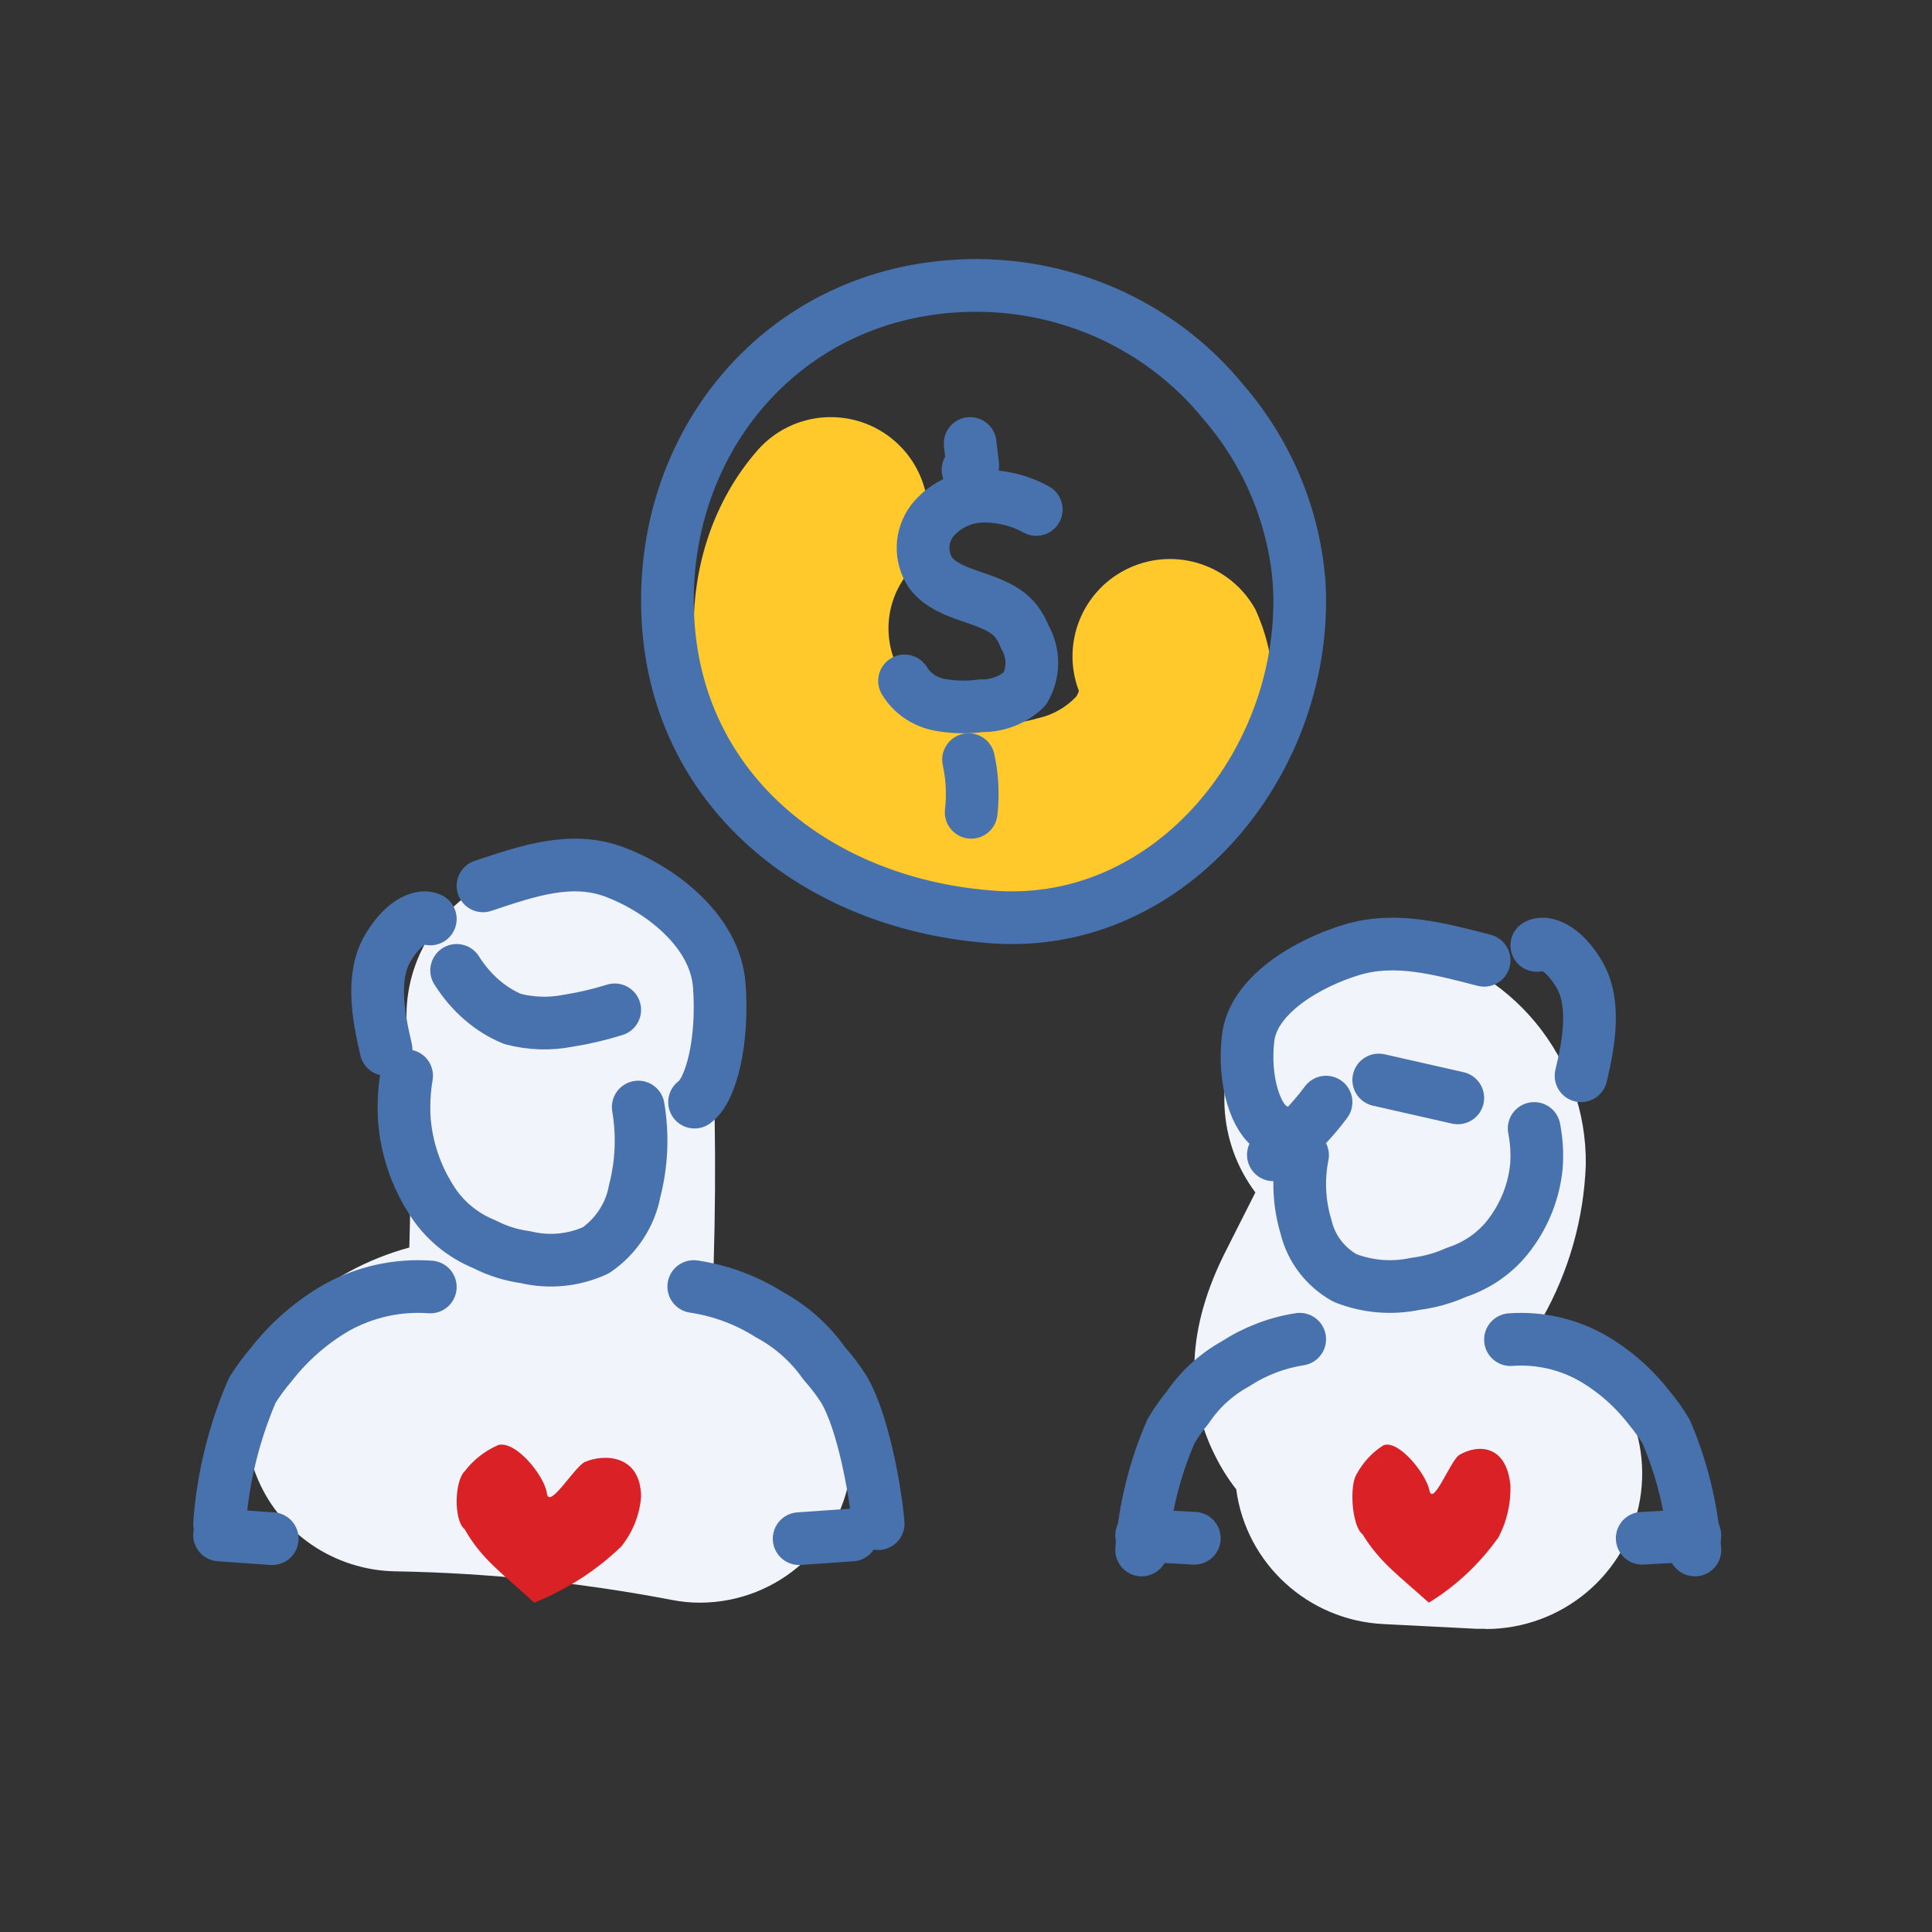 <?xml version="1.0" encoding="UTF-8"?>
<svg width="88px" height="88px" viewBox="0 0 88 88" version="1.1" xmlns="http://www.w3.org/2000/svg" xmlns:xlink="http://www.w3.org/1999/xlink">
    <rect x="0" y="0" width="88" height="88" fill="#333333" stroke="none"/>
    <title>Icons/Handrawn/88x88/Peertopeer@1x</title>
    <g id="Icons/Handrawn/88x88/Peertopeer" stroke="none" stroke-width="1" fill="none" fill-rule="evenodd">
        <g id="Asset-6" transform="translate(10, 13)">
            <path d="M35.609,28.799 C31.373,28.844 27.332,27.026 24.558,23.829 C20.637,19.137 20.609,11.964 24.503,7.512 C26.116,5.672 28.917,5.485 30.76,7.095 C32.604,8.706 32.79,11.503 31.178,13.343 C30.165,14.812 30.244,16.772 31.372,18.156 C32.882,19.737 35.152,20.341 37.25,19.72 C37.927,19.578 38.545,19.233 39.02,18.729 C39.074,18.65 39.114,18.562 39.141,18.47 C38.312,16.292 39.314,13.845 41.433,12.87 C43.553,11.895 46.067,12.724 47.187,14.768 C48.572,17.812 48.166,21.369 46.131,24.023 C44.483,26.108 42.187,27.583 39.604,28.216 C38.305,28.589 36.961,28.786 35.609,28.799 L35.609,28.799 Z" id="Path" fill="#FFC92B" fill-rule="nonzero"></path>
            <path d="M49.175,13.555 C49.645,21.5 43.439,29.307 35.314,28.774 C27.51,28.26 20.909,23.263 20.429,15.3 C19.949,7.337 25.469,0.485 33.594,0.026 C38.272,-0.25 42.795,1.717 45.715,5.298 C47.73,7.625 48.941,10.515 49.175,13.555 L49.175,13.555 Z" id="Path" stroke="#4872AE" stroke-width="2.4" stroke-linecap="round" stroke-linejoin="round"></path>
            <path d="M37.2,10.207 C36.44,9.786 35.573,9.577 34.696,9.602 C33.814,9.638 32.993,10.049 32.456,10.725 C31.934,11.423 31.905,12.357 32.384,13.084 C33.294,14.286 35.343,14.119 36.28,15.295 C36.448,15.516 36.582,15.758 36.681,16.014 C37.104,16.748 37.104,17.64 36.681,18.373 C36.156,18.88 35.439,19.159 34.696,19.145 C34.048,19.233 33.39,19.215 32.748,19.093 C32.097,18.958 31.536,18.567 31.2,18.014" id="Path" stroke="#4872AE" stroke-width="2.4" stroke-linecap="round" stroke-linejoin="round"></path>
            <path d="M34.188,7.2 L34.308,8.223 C34.308,8.301 34.308,8.421 34.092,8.397" id="Path" stroke="#4872AE" stroke-width="2.4" stroke-linecap="round" stroke-linejoin="round"></path>
            <path d="M34.116,21.6 C34.288,22.393 34.329,23.199 34.236,24" id="Path" stroke="#4872AE" stroke-width="2.4" stroke-linecap="round" stroke-linejoin="round"></path>
            <path d="M21.919,60 C21.473,60.003 21.027,59.96 20.589,59.872 C16.459,59.083 12.268,58.649 8.062,58.573 C5.207,58.546 2.661,56.787 1.649,54.144 C0.638,51.5 1.369,48.513 3.489,46.62 C4.964,45.302 6.729,44.344 8.644,43.822 C8.746,40.429 8.7,37.009 8.524,33.625 C8.395,31.174 9.597,28.842 11.676,27.507 C13.756,26.171 16.397,26.035 18.605,27.15 C20.813,28.265 22.252,30.461 22.381,32.912 C22.612,37.329 22.631,41.81 22.446,46.245 L23.194,46.392 C26.689,47.069 29.099,50.256 28.77,53.766 C28.441,57.277 25.481,59.971 21.919,60 Z" id="Path" fill="#F1F4FA" fill-rule="nonzero"></path>
            <path d="M57.645,61.191 L57.284,61.191 L53.011,60.974 C49.578,60.803 46.757,58.22 46.308,54.835 C45.94,54.366 45.622,53.861 45.358,53.327 C43.943,50.554 44.095,47.424 45.814,44.02 L47.181,41.314 C45.451,39.008 45.296,35.893 46.789,33.429 C48.283,30.966 51.128,29.644 53.989,30.084 C58.808,30.972 62.285,35.174 62.231,40.041 C62.144,42.503 61.464,44.909 60.246,47.056 L60.047,47.443 C63.32,48.593 65.283,51.916 64.697,55.315 C64.111,58.713 61.145,61.198 57.673,61.2 L57.645,61.191 Z" id="Shape" fill="#F1F4FA" fill-rule="nonzero"></path>
            <path d="M9.6,45.62 C8.118,45.512 6.637,45.838 5.336,46.556 C4.184,47.222 3.171,48.105 2.352,49.156 C2.035,49.526 1.746,49.92 1.488,50.334 C0.658,52.259 0.155,54.309 0,56.4" id="Path" stroke="#4872AE" stroke-width="2.4" stroke-linecap="round" stroke-linejoin="round"></path>
            <path d="M19.071,37.424 C19.287,38.698 19.232,40.002 18.907,41.255 C18.705,42.34 18.073,43.305 17.148,43.945 C16.146,44.412 15.007,44.524 13.929,44.261 C13.28,44.173 12.653,43.976 12.075,43.678 C11.053,43.265 10.195,42.544 9.628,41.621 C8.933,40.525 8.518,39.283 8.418,37.999 C8.375,37.331 8.409,36.66 8.521,36" id="Path" stroke="#4872AE" stroke-width="2.4" stroke-linecap="round" stroke-linejoin="round"></path>
            <path d="M10.8,31.2 C11.45,32.226 12.334,32.994 13.341,33.41 C14.177,33.631 15.039,33.659 15.882,33.493 C16.596,33.38 17.303,33.214 18,32.997" id="Path" stroke="#4872AE" stroke-width="2.4" stroke-linecap="round" stroke-linejoin="round"></path>
            <path d="M12,27.35 C14.064,26.663 16.038,25.975 18.022,26.728 C20.005,27.48 22.574,29.348 22.763,31.894 C22.953,34.44 22.385,36.67 21.636,37.2" id="Path" stroke="#4872AE" stroke-width="2.4" stroke-linecap="round" stroke-linejoin="round"></path>
            <path d="M9.6,28.858 C9.283,28.68 8.462,28.858 7.682,30.151 C6.902,31.443 7.219,33.256 7.585,34.8" id="Path" stroke="#4872AE" stroke-width="2.4" stroke-linecap="round" stroke-linejoin="round"></path>
            <line x1="0" y1="56.916" x2="2.4" y2="57.084" id="Path" stroke="#4872AE" stroke-width="2.4" stroke-linecap="round" stroke-linejoin="round"></line>
            <path d="M21.6,45.6 C22.82,45.782 23.986,46.214 25.02,46.867 C26.027,47.408 26.89,48.172 27.537,49.095 C27.871,49.466 28.173,49.864 28.439,50.283 C29.296,51.725 29.865,54.827 30,56.4" id="Path" stroke="#4872AE" stroke-width="2.4" stroke-linecap="round" stroke-linejoin="round"></path>
            <line x1="28.8" y1="56.916" x2="26.4" y2="57.084" id="Path" stroke="#4872AE" stroke-width="2.4" stroke-linecap="round" stroke-linejoin="round"></line>
            <path d="M58.8,48.018 C60.098,47.922 61.396,48.214 62.534,48.857 C63.545,49.445 64.433,50.229 65.149,51.163 C65.424,51.492 65.673,51.843 65.893,52.212 C66.622,53.921 67.064,55.742 67.2,57.6" id="Path" stroke="#4872AE" stroke-width="2.4" stroke-linecap="round" stroke-linejoin="round"></path>
            <path d="M49.33,39.617 C49.113,40.709 49.169,41.835 49.493,42.901 C49.728,43.875 50.368,44.711 51.261,45.21 C52.278,45.613 53.398,45.706 54.471,45.477 C55.119,45.396 55.75,45.219 56.343,44.952 C57.319,44.635 58.169,44.029 58.772,43.218 C59.455,42.309 59.873,41.238 59.982,40.117 C60.025,39.543 59.99,38.966 59.879,38.4" id="Path" stroke="#4872AE" stroke-width="2.4" stroke-linecap="round" stroke-linejoin="round"></path>
            <path d="M57.6,30.74 C55.538,30.207 53.567,29.666 51.586,30.258 C49.605,30.851 47.085,32.298 46.851,34.278 C46.617,36.259 47.229,38.002 47.976,38.4" id="Path" stroke="#4872AE" stroke-width="2.4" stroke-linecap="round" stroke-linejoin="round"></path>
            <path d="M60,30.062 C60.317,29.874 61.138,30.062 61.918,31.354 C62.698,32.647 62.381,34.479 62.015,36" id="Path" stroke="#4872AE" stroke-width="2.4" stroke-linecap="round" stroke-linejoin="round"></path>
            <line x1="67.2" y1="56.934" x2="64.8" y2="57.066" id="Path" stroke="#4872AE" stroke-width="2.4" stroke-linecap="round" stroke-linejoin="round"></line>
            <path d="M49.2,48 C48.151,48.163 47.15,48.548 46.261,49.128 C45.387,49.612 44.641,50.297 44.085,51.127 C43.809,51.458 43.56,51.811 43.341,52.181 C42.593,53.9 42.14,55.731 42,57.6" id="Path" stroke="#4872AE" stroke-width="2.4" stroke-linecap="round" stroke-linejoin="round"></path>
            <line x1="42" y1="56.934" x2="44.4" y2="57.066" id="Path" stroke="#4872AE" stroke-width="2.4" stroke-linecap="round" stroke-linejoin="round"></line>
            <line x1="52.8" y1="36.192" x2="56.4" y2="37.008" id="Path" stroke="#4872AE" stroke-width="2.4" stroke-linecap="round" stroke-linejoin="round"></line>
            <path d="M50.4,37.2 C49.714,38.126 48.905,38.935 48,39.6" id="Path" stroke="#4872AE" stroke-width="2.4" stroke-linecap="round" stroke-linejoin="round"></path>
            <path d="M18.3,57.44 C17.18,58.522 15.831,59.393 14.333,60 C12.912,58.686 11.946,58.037 11.17,56.663 C10.649,56.245 10.706,54.445 11.17,54.01 C11.557,53.498 12.085,53.086 12.704,52.815 C13.537,52.627 14.815,54.266 14.91,55.016 C15.005,55.767 16.103,53.907 16.615,53.6 C17.562,53.19 19.181,53.284 19.2,55.17 C19.14,55.987 18.829,56.773 18.3,57.44 L18.3,57.44 Z" id="Path" fill="#D92126"></path>
            <path d="M58.254,57.021 C57.393,58.232 56.315,59.245 55.081,60 C53.746,58.788 52.853,58.178 52.062,56.884 C51.569,56.511 51.458,54.661 51.79,54.151 C52.084,53.604 52.506,53.149 53.015,52.83 C53.703,52.566 54.954,54.124 55.107,54.88 C55.26,55.636 56.025,53.641 56.434,53.294 C57.242,52.784 58.611,52.739 58.798,54.661 C58.822,55.486 58.634,56.303 58.254,57.021 L58.254,57.021 Z" id="Path" fill="#D92126"></path>
        </g>
    </g>
</svg>